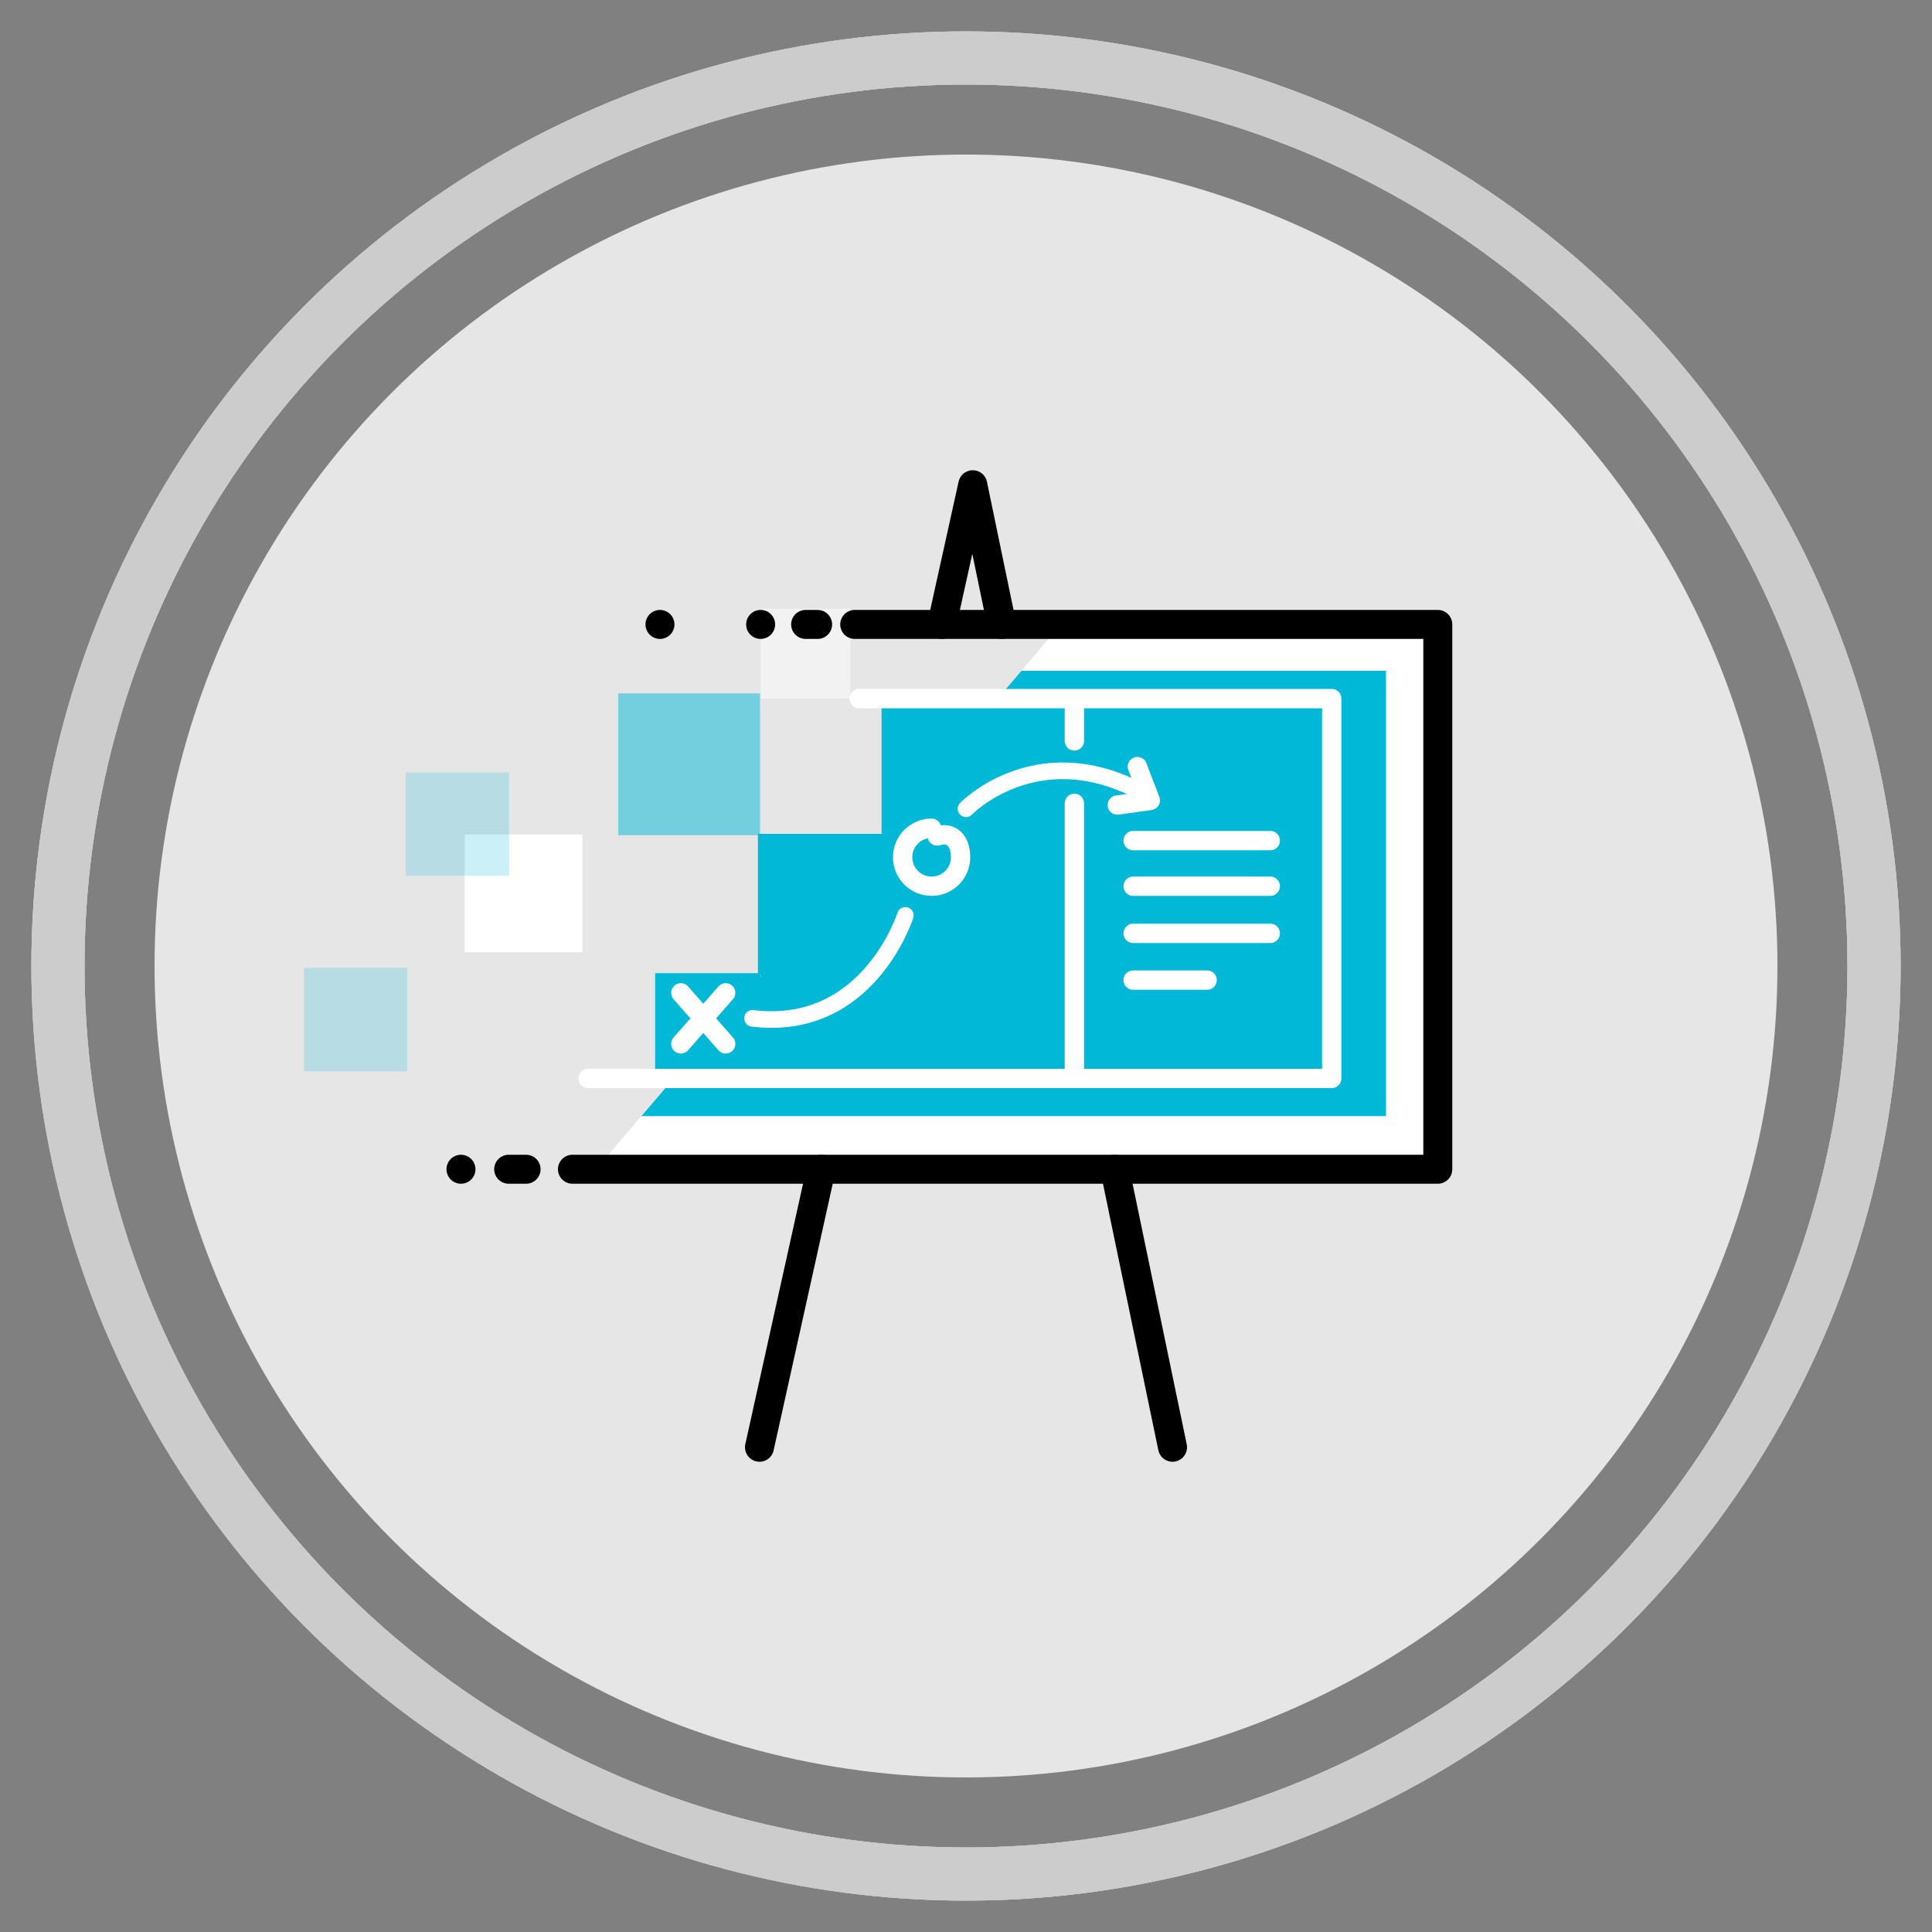 <?xml version="1.0" encoding="UTF-8"?><svg id="Artwork" xmlns="http://www.w3.org/2000/svg" viewBox="0 0 100 100"><rect x="0" y="0" width="100" height="100" fill="#808080" stroke="none"/><defs><style>.cls-1,.cls-2,.cls-3,.cls-4{stroke-linecap:round;stroke-linejoin:round;}.cls-1,.cls-3{stroke:#fff;}.cls-1,.cls-3,.cls-4,.cls-5{fill:none;}.cls-6{fill:#f2f2f2;}.cls-7,.cls-8,.cls-9{fill:#01b8d7;}.cls-10{fill:#e6e6e6;}.cls-11,.cls-2,.cls-12{fill:#fff;}.cls-8{opacity:.2;}.cls-2,.cls-4{stroke:#000;stroke-width:1.5px;}.cls-3{stroke-width:.86px;}.cls-9{opacity:.5;}.cls-12{opacity:.25;}.cls-5{stroke:#ccc;stroke-miterlimit:10;stroke-width:2.75px;}</style></defs><circle class="cls-10" cx="50" cy="50" r="42"/><rect class="cls-6" x="39.37" y="31.51" width="4.65" height="4.65"/><polygon class="cls-11" points="30.85 60.52 74.42 60.52 74.42 32.32 54.91 32.32 30.85 60.52"/><circle class="cls-5" cx="50" cy="50" r="47"/><circle class="cls-5" cx="50" cy="50" r="47"/><circle class="cls-5" cx="50" cy="50" r="47"/><g><line class="cls-2" x1="57.7" y1="60.52" x2="60.69" y2="74.91"/><polyline class="cls-4" points="48.75 32.32 50.35 25.09 51.85 32.32"/><line class="cls-2" x1="39.31" y1="74.91" x2="42.5" y2="60.52"/><polyline class="cls-4" points="44.24 32.32 74.42 32.32 74.42 60.52 29.63 60.52"/></g><polygon class="cls-12" points="71.74 57.77 38.95 57.77 56.37 34.72 71.74 34.72 71.74 57.77"/><rect class="cls-7" x="39.23" y="43.16" width="7.34" height="7.34"/><rect class="cls-9" x="32" y="35.89" width="7.34" height="7.34"/><rect class="cls-8" x="15.73" y="50.1" width="5.35" height="5.35"/><rect class="cls-7" x="33.91" y="50.37" width="5.45" height="5.45"/><rect class="cls-7" x="45.63" y="35.81" width="7.34" height="7.34"/><rect class="cls-11" x="24.05" y="43.19" width="6.1" height="6.1"/><polygon class="cls-7" points="71.74 57.77 33.2 57.77 52.87 34.72 71.74 34.72 71.74 57.77"/><polyline class="cls-1" points="44.47 36.16 68.93 36.16 68.93 55.82 30.44 55.82"/><line class="cls-1" x1="55.61" y1="41.58" x2="55.61" y2="55.82"/><line class="cls-1" x1="55.61" y1="36.62" x2="55.61" y2="38.35"/><g><line class="cls-1" x1="37.56" y1="51.39" x2="35.24" y2="54.03"/><line class="cls-1" x1="35.24" y1="51.39" x2="37.56" y2="54.03"/></g><path class="cls-1" d="M48.51,43.27c.75-.25,1.21,.27,1.21,1.1s-.67,1.5-1.5,1.5-1.5-.67-1.5-1.5,.67-1.5,1.5-1.5"/><line class="cls-1" x1="58.65" y1="43.51" x2="65.75" y2="43.51"/><line class="cls-1" x1="58.65" y1="45.87" x2="65.75" y2="45.87"/><line class="cls-1" x1="58.65" y1="48.31" x2="65.75" y2="48.31"/><line class="cls-1" x1="58.65" y1="50.73" x2="62.48" y2="50.73"/><path class="cls-3" d="M50,41.86s3.61-3.72,8.97-.92"/><path class="cls-3" d="M46.86,47.38s-1.91,6.06-7.91,5.33"/><polyline class="cls-1" points="57.83 41.67 59.54 41.43 58.87 39.68"/><rect class="cls-8" x="21" y="39.98" width="5.35" height="5.35"/><line class="cls-4" x1="27.23" y1="60.52" x2="26.33" y2="60.52"/><line class="cls-4" x1="23.86" y1="60.52" x2="23.86" y2="60.52"/><line class="cls-4" x1="42.32" y1="32.32" x2="41.7" y2="32.32"/><line class="cls-4" x1="39.37" y1="32.32" x2="39.37" y2="32.32"/><line class="cls-4" x1="34.16" y1="32.32" x2="34.16" y2="32.32"/></svg>
